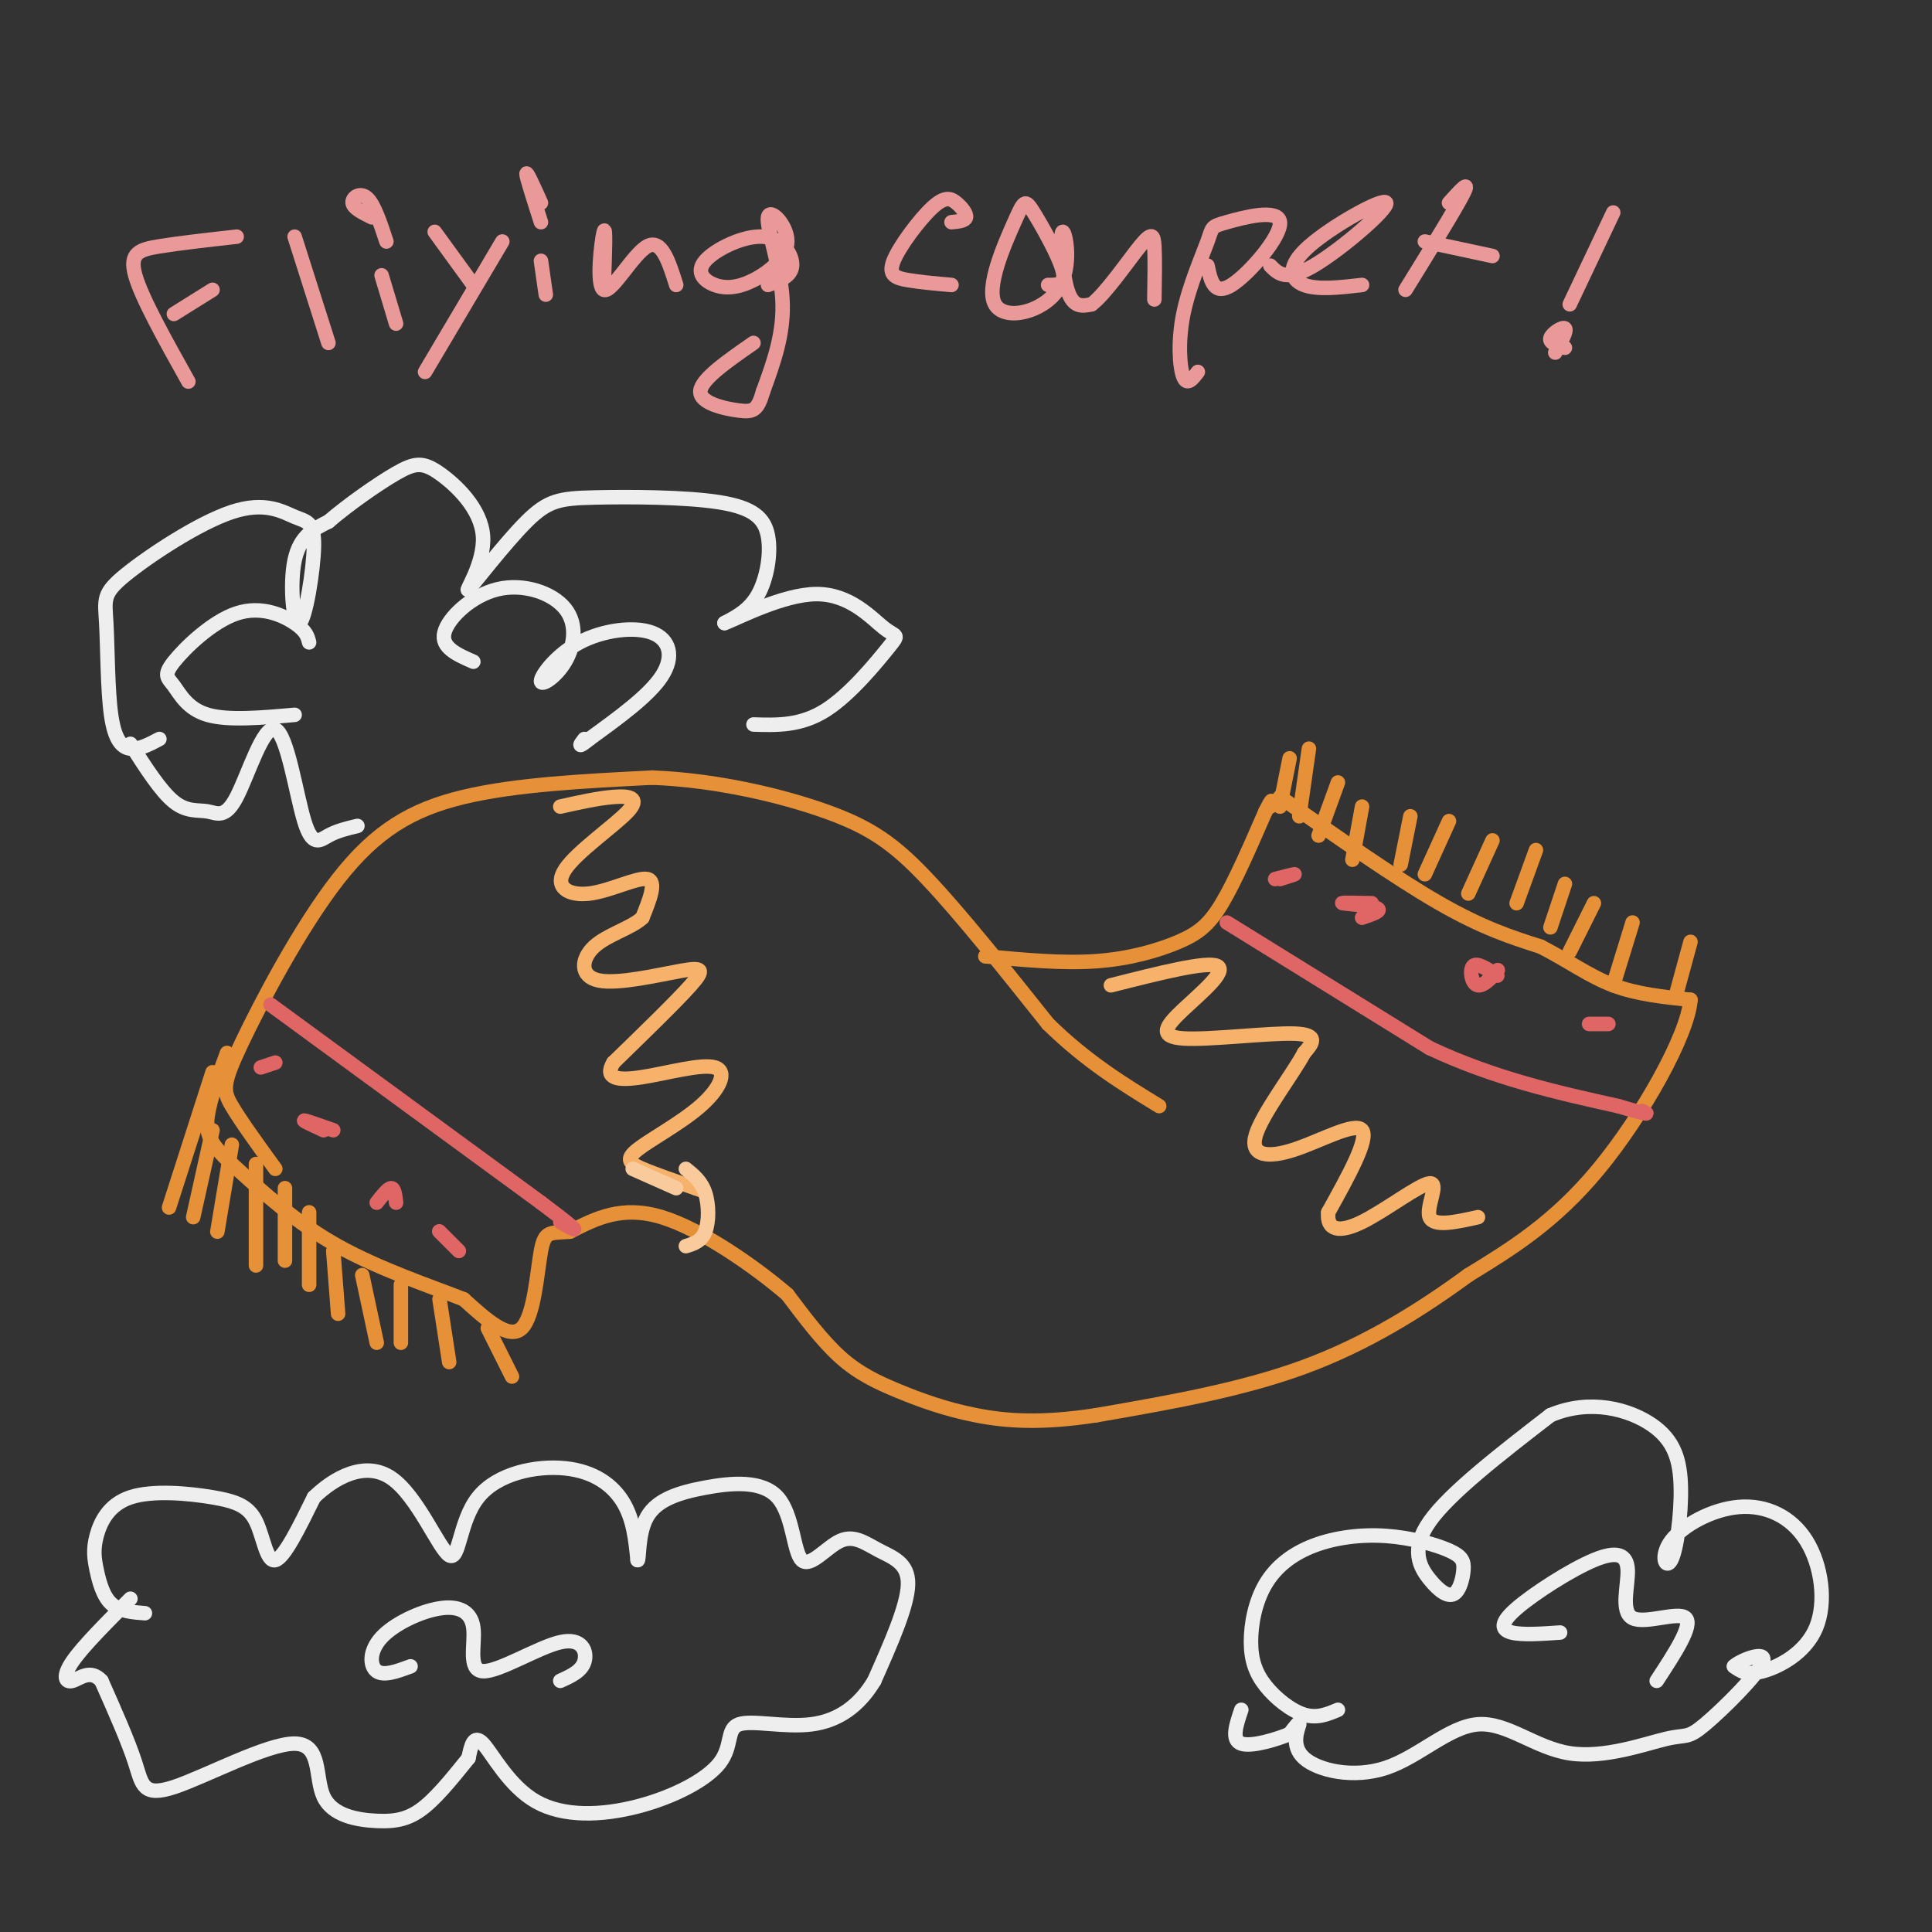 <svg viewBox='0 0 400 400' version='1.1' xmlns='http://www.w3.org/2000/svg' xmlns:xlink='http://www.w3.org/1999/xlink'><rect x="0" y="0" width="400" height="400" fill="#333333" stroke="none"/><g fill='none' stroke='#e69138' stroke-width='3' stroke-linecap='round' stroke-linejoin='round'><path d='M57,242c-3.569,-4.923 -7.139,-9.847 -9,-13c-1.861,-3.153 -2.014,-4.536 2,-13c4.014,-8.464 12.196,-24.010 20,-34c7.804,-9.990 15.230,-14.426 26,-17c10.770,-2.574 24.885,-3.287 39,-4'/><path d='M135,161c13.226,0.488 26.792,3.708 36,7c9.208,3.292 14.060,6.655 21,14c6.940,7.345 15.970,18.673 25,30'/><path d='M217,212c8.000,7.833 15.500,12.417 23,17'/><path d='M204,198c8.012,0.750 16.024,1.500 23,1c6.976,-0.500 12.917,-2.250 17,-4c4.083,-1.750 6.310,-3.500 9,-8c2.690,-4.500 5.845,-11.750 9,-19'/><path d='M262,168c1.667,-3.333 1.333,-2.167 1,-1'/><path d='M265,165c12.000,8.417 24.000,16.833 33,22c9.000,5.167 15.000,7.083 21,9'/><path d='M319,196c5.889,3.044 10.111,6.156 15,8c4.889,1.844 10.444,2.422 16,3'/><path d='M350,207c-0.533,7.267 -9.867,23.933 -19,35c-9.133,11.067 -18.067,16.533 -27,22'/><path d='M304,264c-9.844,7.200 -20.956,14.200 -34,19c-13.044,4.800 -28.022,7.400 -43,10'/><path d='M227,293c-11.501,1.780 -18.753,1.230 -25,0c-6.247,-1.230 -11.490,-3.139 -16,-5c-4.510,-1.861 -8.289,-3.675 -12,-7c-3.711,-3.325 -7.356,-8.163 -11,-13'/><path d='M163,268c-6.644,-5.711 -17.756,-13.489 -26,-16c-8.244,-2.511 -13.622,0.244 -19,3'/><path d='M118,255c-4.202,0.345 -5.208,-0.292 -6,4c-0.792,4.292 -1.369,13.512 -4,16c-2.631,2.488 -7.315,-1.756 -12,-6'/><path d='M96,269c-6.667,-2.622 -17.333,-6.178 -26,-11c-8.667,-4.822 -15.333,-10.911 -22,-17'/><path d='M48,241c-4.711,-4.289 -5.489,-6.511 -5,-10c0.489,-3.489 2.244,-8.244 4,-13'/><path d='M44,222c0.000,0.000 -9.000,28.000 -9,28'/><path d='M44,234c0.000,0.000 -4.000,18.000 -4,18'/><path d='M48,237c0.000,0.000 -3.000,18.000 -3,18'/><path d='M53,241c0.000,0.000 0.000,21.000 0,21'/><path d='M59,246c0.000,0.000 0.000,15.000 0,15'/><path d='M64,251c0.000,0.000 0.000,15.000 0,15'/><path d='M69,259c0.000,0.000 1.000,13.000 1,13'/><path d='M75,264c0.000,0.000 3.000,14.000 3,14'/><path d='M83,266c0.000,0.000 0.000,12.000 0,12'/><path d='M91,269c0.000,0.000 2.000,13.000 2,13'/><path d='M101,275c0.000,0.000 5.000,10.000 5,10'/><path d='M265,167c0.000,0.000 2.000,-10.000 2,-10'/><path d='M271,155c0.000,0.000 -2.000,14.000 -2,14'/><path d='M277,162c0.000,0.000 -4.000,11.000 -4,11'/><path d='M282,167c0.000,0.000 -2.000,11.000 -2,11'/><path d='M292,169c0.000,0.000 -2.000,10.000 -2,10'/><path d='M300,170c0.000,0.000 -5.000,11.000 -5,11'/><path d='M309,174c0.000,0.000 -5.000,11.000 -5,11'/><path d='M318,176c0.000,0.000 -4.000,11.000 -4,11'/><path d='M324,183c0.000,0.000 -3.000,9.000 -3,9'/><path d='M330,187c0.000,0.000 -5.000,10.000 -5,10'/><path d='M338,191c0.000,0.000 -4.000,13.000 -4,13'/><path d='M350,195c0.000,0.000 -3.000,11.000 -3,11'/></g>
<g fill='none' stroke='#e06666' stroke-width='3' stroke-linecap='round' stroke-linejoin='round'><path d='M57,220c0.000,0.000 -3.000,1.000 -3,1'/><path d='M69,234c-2.833,-1.000 -5.667,-2.000 -6,-2c-0.333,0.000 1.833,1.000 4,2'/><path d='M82,249c-0.167,-1.500 -0.333,-3.000 -1,-3c-0.667,0.000 -1.833,1.500 -3,3'/><path d='M93,257c-1.167,-1.167 -2.333,-2.333 -2,-2c0.333,0.333 2.167,2.167 4,4'/><path d='M56,208c0.000,0.000 56.000,41.000 56,41'/><path d='M112,249c10.000,7.500 7.000,5.750 4,4'/><path d='M265,182c1.583,-0.500 3.167,-1.000 3,-1c-0.167,0.000 -2.083,0.500 -4,1'/><path d='M284,187c-3.378,-0.067 -6.756,-0.133 -6,0c0.756,0.133 5.644,0.467 7,1c1.356,0.533 -0.822,1.267 -3,2'/><path d='M310,202c-2.095,-1.399 -4.190,-2.798 -5,-2c-0.810,0.798 -0.333,3.792 1,4c1.333,0.208 3.524,-2.369 4,-3c0.476,-0.631 -0.762,0.685 -2,2'/><path d='M333,212c0.000,0.000 -4.000,0.000 -4,0'/><path d='M254,191c0.000,0.000 42.000,26.000 42,26'/><path d='M296,217c13.500,6.333 26.250,9.167 39,12'/><path d='M335,229c7.333,2.167 6.167,1.583 5,1'/></g>
<g fill='none' stroke='#ea9999' stroke-width='3' stroke-linecap='round' stroke-linejoin='round'><path d='M39,79c-4.844,-8.667 -9.689,-17.333 -11,-22c-1.311,-4.667 0.911,-5.333 5,-6c4.089,-0.667 10.044,-1.333 16,-2'/><path d='M36,65c0.000,0.000 8.000,-5.000 8,-5'/><path d='M68,71c0.000,0.000 -7.000,-22.000 -7,-22'/><path d='M82,67c0.000,0.000 -3.000,-10.000 -3,-10'/><path d='M80,50c-1.267,-3.844 -2.533,-7.689 -4,-9c-1.467,-1.311 -3.133,-0.089 -3,1c0.133,1.089 2.067,2.044 4,3'/><path d='M88,77c0.000,0.000 16.000,-27.000 16,-27'/><path d='M90,48c0.000,0.000 8.000,11.000 8,11'/><path d='M113,61c0.000,0.000 -1.000,-7.000 -1,-7'/><path d='M112,46c-1.500,-4.667 -3.000,-9.333 -3,-10c0.000,-0.667 1.500,2.667 3,6'/><path d='M125,59c0.232,-6.321 0.464,-12.643 0,-11c-0.464,1.643 -1.625,11.250 0,12c1.625,0.750 6.036,-7.357 9,-9c2.964,-1.643 4.482,3.179 6,8'/><path d='M159,59c2.425,-0.899 4.850,-1.798 5,-4c0.150,-2.202 -1.974,-5.708 -6,-6c-4.026,-0.292 -9.953,2.629 -12,5c-2.047,2.371 -0.216,4.190 2,5c2.216,0.810 4.815,0.609 8,-1c3.185,-1.609 6.957,-4.627 7,-8c0.043,-3.373 -3.642,-7.100 -4,-5c-0.358,2.100 2.612,10.029 3,17c0.388,6.971 -1.806,12.986 -4,19'/><path d='M158,81c-1.143,3.964 -2.000,4.375 -5,4c-3.000,-0.375 -8.143,-1.536 -8,-4c0.143,-2.464 5.571,-6.232 11,-10'/><path d='M197,46c1.410,-0.134 2.821,-0.268 3,-1c0.179,-0.732 -0.872,-2.064 -2,-3c-1.128,-0.936 -2.333,-1.478 -5,1c-2.667,2.478 -6.795,7.975 -8,11c-1.205,3.025 0.513,3.579 3,4c2.487,0.421 5.744,0.711 9,1'/><path d='M217,59c1.886,0.016 3.773,0.031 3,-3c-0.773,-3.031 -4.204,-9.110 -6,-12c-1.796,-2.890 -1.956,-2.592 -4,2c-2.044,4.592 -5.973,13.476 -4,17c1.973,3.524 9.848,1.687 13,-3c3.152,-4.687 1.579,-12.223 1,-12c-0.579,0.223 -0.166,8.207 1,12c1.166,3.793 3.083,3.397 5,3'/><path d='M226,63c2.857,-2.119 7.500,-8.917 10,-12c2.500,-3.083 2.857,-2.452 3,0c0.143,2.452 0.071,6.726 0,11'/><path d='M248,77c-1.120,1.464 -2.239,2.929 -3,1c-0.761,-1.929 -1.162,-7.250 0,-13c1.162,-5.750 3.889,-11.927 5,-15c1.111,-3.073 0.607,-3.040 4,-4c3.393,-0.960 10.683,-2.912 11,0c0.317,2.912 -6.338,10.689 -10,13c-3.662,2.311 -4.331,-0.845 -5,-4'/><path d='M263,55c1.648,1.681 3.295,3.362 9,0c5.705,-3.362 15.467,-11.767 15,-13c-0.467,-1.233 -11.164,4.707 -16,9c-4.836,4.293 -3.810,6.941 -1,8c2.810,1.059 7.405,0.530 12,0'/><path d='M291,60c5.250,-8.500 10.500,-17.000 12,-20c1.500,-3.000 -0.750,-0.500 -3,2'/><path d='M295,50c0.000,0.000 14.000,3.000 14,3'/><path d='M325,63c0.000,0.000 9.000,-19.000 9,-19'/><path d='M322,73c1.244,-2.289 2.489,-4.578 2,-5c-0.489,-0.422 -2.711,1.022 -3,2c-0.289,0.978 1.356,1.489 3,2'/></g>
<g fill='none' stroke='#f6b26b' stroke-width='3' stroke-linecap='round' stroke-linejoin='round'><path d='M116,167c3.900,-0.871 7.801,-1.743 11,-2c3.199,-0.257 5.697,0.100 3,3c-2.697,2.900 -10.589,8.344 -13,12c-2.411,3.656 0.659,5.523 5,5c4.341,-0.523 9.955,-3.435 12,-3c2.045,0.435 0.523,4.218 -1,8'/><path d='M133,190c-2.226,2.140 -7.293,3.491 -10,6c-2.707,2.509 -3.056,6.178 1,7c4.056,0.822 12.515,-1.202 17,-2c4.485,-0.798 4.996,-0.371 2,3c-2.996,3.371 -9.498,9.685 -16,16'/><path d='M127,220c-2.020,3.371 0.929,3.797 6,3c5.071,-0.797 12.262,-2.819 15,-2c2.738,0.819 1.023,4.477 -3,8c-4.023,3.523 -10.352,6.910 -13,9c-2.648,2.090 -1.614,2.883 1,4c2.614,1.117 6.807,2.559 11,4'/><path d='M144,246c1.833,0.667 0.917,0.333 0,0'/><path d='M230,204c9.911,-2.514 19.821,-5.027 22,-4c2.179,1.027 -3.375,5.595 -7,9c-3.625,3.405 -5.322,5.648 0,6c5.322,0.352 17.663,-1.185 23,-1c5.337,0.185 3.668,2.093 2,4'/><path d='M270,218c-2.195,4.169 -8.681,12.592 -10,17c-1.319,4.408 2.530,4.802 8,3c5.470,-1.802 12.563,-5.801 14,-4c1.437,1.801 -2.781,9.400 -7,17'/><path d='M275,251c-0.378,3.679 2.177,4.378 7,2c4.823,-2.378 11.914,-7.833 14,-8c2.086,-0.167 -0.833,4.952 0,7c0.833,2.048 5.416,1.024 10,0'/></g>
<g fill='none' stroke='#eeeeee' stroke-width='3' stroke-linecap='round' stroke-linejoin='round'><path d='M30,334c-2.644,-0.201 -5.287,-0.402 -7,-2c-1.713,-1.598 -2.495,-4.591 -3,-7c-0.505,-2.409 -0.733,-4.232 0,-7c0.733,-2.768 2.426,-6.482 7,-8c4.574,-1.518 12.030,-0.840 17,0c4.970,0.840 7.453,1.841 9,5c1.547,3.159 2.156,8.474 4,8c1.844,-0.474 4.922,-6.737 8,-13'/><path d='M65,310c4.166,-4.052 10.580,-7.682 16,-4c5.420,3.682 9.847,14.674 12,16c2.153,1.326 2.031,-7.016 6,-12c3.969,-4.984 12.030,-6.611 18,-6c5.970,0.611 9.849,3.460 12,7c2.151,3.540 2.576,7.770 3,12'/><path d='M132,323c0.418,0.153 -0.036,-5.465 2,-9c2.036,-3.535 6.561,-4.988 12,-6c5.439,-1.012 11.793,-1.584 15,2c3.207,3.584 3.268,11.325 5,13c1.732,1.675 5.134,-2.716 8,-4c2.866,-1.284 5.195,0.539 8,2c2.805,1.461 6.087,2.560 6,7c-0.087,4.440 -3.544,12.220 -7,20'/><path d='M181,348c-3.129,5.226 -7.453,8.291 -13,9c-5.547,0.709 -12.319,-0.939 -15,0c-2.681,0.939 -1.271,4.464 -4,8c-2.729,3.536 -9.598,7.082 -17,9c-7.402,1.918 -15.339,2.209 -21,-1c-5.661,-3.209 -9.046,-9.917 -11,-12c-1.954,-2.083 -2.477,0.458 -3,3'/><path d='M97,364c-2.076,2.525 -5.764,7.336 -9,10c-3.236,2.664 -6.018,3.180 -10,3c-3.982,-0.180 -9.164,-1.057 -11,-5c-1.836,-3.943 -0.327,-10.954 -6,-11c-5.673,-0.046 -18.527,6.872 -25,9c-6.473,2.128 -6.564,-0.535 -8,-5c-1.436,-4.465 -4.218,-10.733 -7,-17'/><path d='M21,348c-2.298,-2.548 -4.542,-0.417 -6,0c-1.458,0.417 -2.131,-0.881 0,-4c2.131,-3.119 7.065,-8.060 12,-13'/><path d='M85,345c-2.769,1.024 -5.537,2.049 -7,1c-1.463,-1.049 -1.620,-4.171 1,-7c2.620,-2.829 8.016,-5.366 12,-6c3.984,-0.634 6.557,0.634 7,4c0.443,3.366 -1.242,8.830 2,9c3.242,0.170 11.411,-4.954 16,-6c4.589,-1.046 5.597,1.987 5,4c-0.597,2.013 -2.798,3.007 -5,4'/><path d='M277,354c-2.153,0.911 -4.306,1.821 -7,1c-2.694,-0.821 -5.929,-3.375 -8,-6c-2.071,-2.625 -2.980,-5.322 -3,-9c-0.020,-3.678 0.847,-8.339 3,-12c2.153,-3.661 5.592,-6.324 10,-8c4.408,-1.676 9.784,-2.366 15,-2c5.216,0.366 10.273,1.786 13,3c2.727,1.214 3.126,2.220 3,4c-0.126,1.780 -0.776,4.333 -2,5c-1.224,0.667 -3.022,-0.551 -5,-3c-1.978,-2.449 -4.137,-6.128 0,-12c4.137,-5.872 14.568,-13.936 25,-22'/><path d='M321,293c8.240,-3.487 16.339,-1.205 21,2c4.661,3.205 5.885,7.332 6,13c0.115,5.668 -0.877,12.876 -2,15c-1.123,2.124 -2.376,-0.837 0,-4c2.376,-3.163 8.380,-6.527 14,-7c5.620,-0.473 10.857,1.945 14,7c3.143,5.055 4.192,12.745 2,18c-2.192,5.255 -7.626,8.073 -11,9c-3.374,0.927 -4.687,-0.036 -6,-1'/><path d='M359,345c1.098,-1.144 6.845,-3.505 6,-1c-0.845,2.505 -8.280,9.876 -12,13c-3.720,3.124 -3.725,2.003 -8,3c-4.275,0.997 -12.821,4.114 -20,3c-7.179,-1.114 -12.990,-6.459 -19,-6c-6.010,0.459 -12.219,6.721 -19,9c-6.781,2.279 -14.133,0.575 -17,-2c-2.867,-2.575 -1.248,-6.021 -1,-7c0.248,-0.979 -0.876,0.511 -2,2'/><path d='M267,359c-2.533,1.067 -7.867,2.733 -10,2c-2.133,-0.733 -1.067,-3.867 0,-7'/><path d='M323,338c-3.916,0.270 -7.832,0.540 -10,0c-2.168,-0.540 -2.588,-1.888 1,-5c3.588,-3.112 11.185,-7.986 16,-10c4.815,-2.014 6.847,-1.169 7,2c0.153,3.169 -1.574,8.661 1,10c2.574,1.339 9.450,-1.475 11,0c1.550,1.475 -2.225,7.237 -6,13'/><path d='M33,153c-2.105,1.114 -4.209,2.228 -6,2c-1.791,-0.228 -3.267,-1.798 -4,-7c-0.733,-5.202 -0.722,-14.035 -1,-19c-0.278,-4.965 -0.844,-6.061 4,-10c4.844,-3.939 15.096,-10.720 22,-13c6.904,-2.280 10.458,-0.058 13,1c2.542,1.058 4.073,0.954 4,6c-0.073,5.046 -1.750,15.243 -3,16c-1.250,0.757 -2.071,-7.927 -1,-13c1.071,-5.073 4.036,-6.537 7,-8'/><path d='M68,108c3.879,-3.354 10.075,-7.739 14,-10c3.925,-2.261 5.577,-2.399 9,0c3.423,2.399 8.615,7.336 9,13c0.385,5.664 -4.039,12.055 -3,11c1.039,-1.055 7.540,-9.557 12,-14c4.460,-4.443 6.877,-4.829 14,-5c7.123,-0.171 18.950,-0.128 26,1c7.050,1.128 9.321,3.342 10,7c0.679,3.658 -0.235,8.759 -2,12c-1.765,3.241 -4.383,4.620 -7,6'/><path d='M150,129c2.430,-0.844 12.005,-5.953 19,-6c6.995,-0.047 11.411,4.967 14,7c2.589,2.033 3.351,1.086 1,4c-2.351,2.914 -7.815,9.690 -13,13c-5.185,3.310 -10.093,3.155 -15,3'/><path d='M27,154c3.139,4.907 6.278,9.815 9,12c2.722,2.185 5.027,1.648 7,2c1.973,0.352 3.614,1.594 6,-3c2.386,-4.594 5.516,-15.025 8,-14c2.484,1.025 4.323,13.507 6,19c1.677,5.493 3.194,3.998 5,3c1.806,-0.998 3.903,-1.499 6,-2'/><path d='M98,137c-3.370,-1.472 -6.740,-2.944 -6,-6c0.740,-3.056 5.592,-7.697 11,-9c5.408,-1.303 11.374,0.730 14,4c2.626,3.270 1.912,7.775 0,11c-1.912,3.225 -5.023,5.168 -5,4c0.023,-1.168 3.182,-5.447 8,-8c4.818,-2.553 11.297,-3.380 15,-2c3.703,1.380 4.629,4.966 2,9c-2.629,4.034 -8.815,8.517 -15,13'/><path d='M122,153c-2.667,2.167 -1.833,1.083 -1,0'/><path d='M64,133c-0.296,-1.188 -0.592,-2.377 -3,-4c-2.408,-1.623 -6.927,-3.681 -12,-2c-5.073,1.681 -10.700,7.100 -13,10c-2.300,2.900 -1.273,3.281 0,5c1.273,1.719 2.792,4.777 7,6c4.208,1.223 11.104,0.612 18,0'/></g>
<g fill='none' stroke='#f9cb9c' stroke-width='3' stroke-linecap='round' stroke-linejoin='round'><path d='M142,242c1.600,1.289 3.200,2.578 4,5c0.800,2.422 0.800,5.978 0,8c-0.800,2.022 -2.400,2.511 -4,3'/><path d='M140,246c0.000,0.000 -9.000,-4.000 -9,-4'/></g>
</svg>